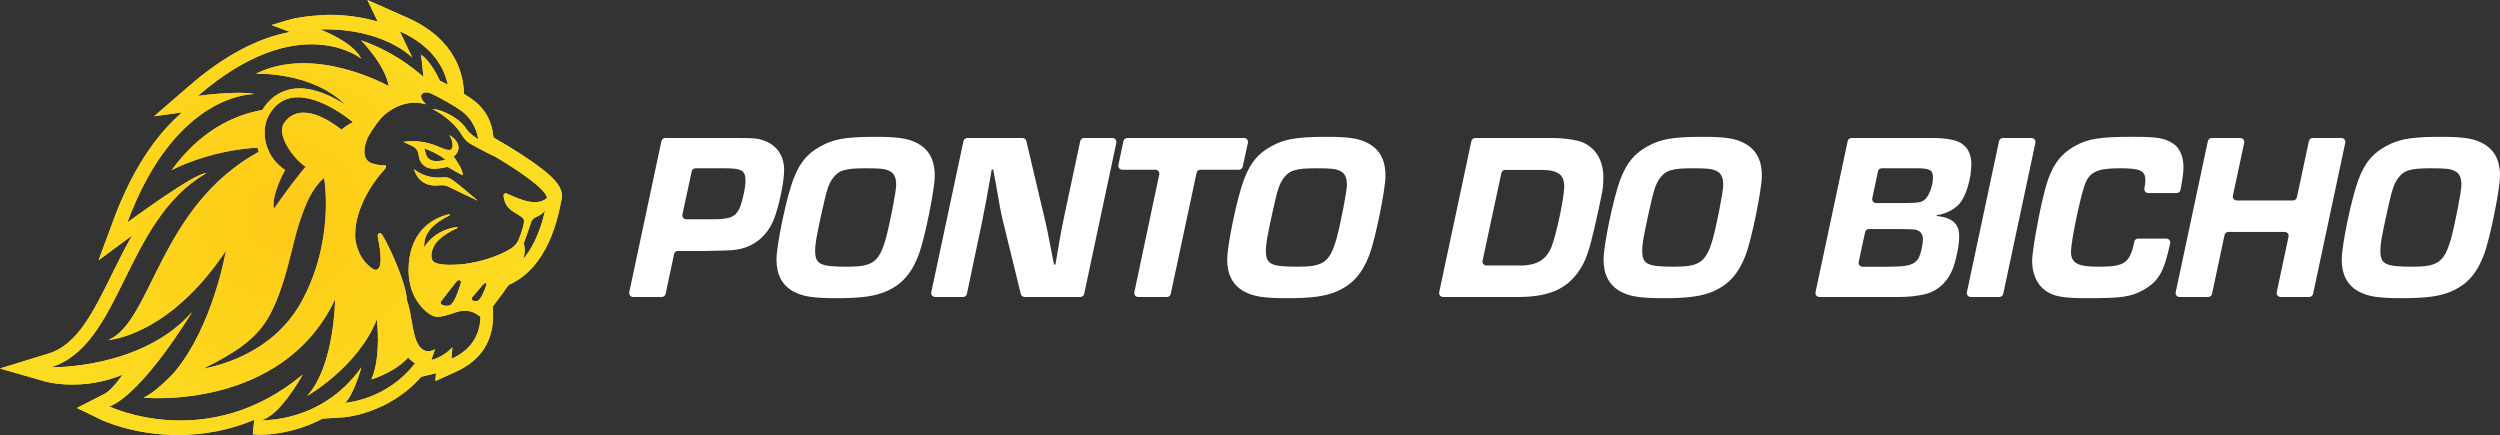 <?xml version="1.0" encoding="UTF-8"?><svg id="Camada_2" data-name="Camada 2" xmlns="http://www.w3.org/2000/svg" xmlns:xlink="http://www.w3.org/1999/xlink" viewBox="0 0 1682.76 292.8"><rect x="0" y="0" width="1682.76" height="292.8" fill="#333333" stroke="none"/><defs><style>.cls-1 {
        fill: #fff;
      }

      .cls-2 {
        fill: url(#radial-gradient);
      }

      .cls-3 {
        fill: url(#radial-gradient-3);
      }

      .cls-4 {
        fill: url(#Gradiente_sem_nome_12);
      }

      .cls-5 {
        fill: url(#radial-gradient-2);
      }</style><radialGradient id="radial-gradient" cx="189.14" cy="146.4" fx="189.14" fy="146.4" r="169.13" gradientUnits="userSpaceOnUse"><stop offset="0" stop-color="#f28a40"/><stop offset=".35" stop-color="#fbbd31"/><stop offset=".7" stop-color="#f9ea32"/></radialGradient><radialGradient id="radial-gradient-2" cx="291.45" cy="104.43" fx="291.45" fy="104.43" r="17.02" xlink:href="#radial-gradient"/><radialGradient id="radial-gradient-3" cx="300.11" cy="124.42" fx="300.11" fy="124.42" r="16.93" xlink:href="#radial-gradient"/><radialGradient id="Gradiente_sem_nome_12" data-name="Gradiente sem nome 12" cx="189.14" cy="146.4" fx="189.14" fy="146.4" r="169.13" gradientUnits="userSpaceOnUse"><stop offset="0" stop-color="#feca17"/><stop offset="1" stop-color="#fcdc20"/></radialGradient></defs><g id="Camada_1-2" data-name="Camada 1"><g><g><path class="cls-1" d="M445.22,94.99c.26-1.22,1.34-2.1,2.59-2.1h40.37c20.86,0,21.02,0,26.47,1.93,8.34,3.05,13.15,10.11,13.15,19.57,0,7.22-2.57,20.53-5.94,30.64-4.81,14.44-15.72,22.78-30.32,23.42-.96.16-4.17.16-16.84.48h-18.39c-1.25,0-2.33.87-2.59,2.1l-5.69,26.77c-.26,1.22-1.34,2.1-2.59,2.1h-19.29c-1.68,0-2.94-1.55-2.59-3.2l21.65-101.71ZM479.19,147.6c11.55,0,15.24-1.28,18.13-6.42,1.93-3.53,4.49-14.6,4.49-19.25,0-7.22-2.41-8.66-14.12-8.66h-19.52c-1.25,0-2.33.87-2.59,2.09l-6.24,29.03c-.35,1.65.9,3.21,2.59,3.21h17.26Z"/><path class="cls-1" d="M616.2,95.78c8.82,4.17,12.99,11.39,12.99,22.62,0,8.98-6.74,42.19-10.75,52.94-4.81,12.67-11.23,20.05-21.82,24.71-7.7,3.37-16.84,4.65-33.21,4.65s-22.94-1.12-29.36-4.49c-7.54-4.17-11.39-11.23-11.39-21.5,0-9.63,6.58-41.39,11.23-53.74,4.65-12.51,10.91-19.25,22.14-24.38,7.7-3.37,16.04-4.49,33.37-4.49,14.28,0,21.18.96,26.79,3.69ZM560.54,120.01c-2.89,4.01-4.01,7.38-7.7,24.22-3.21,14.6-4.17,20.37-4.17,24.22,0,9.47,3.21,11.07,21.66,11.07,17.01,0,21.34-3.05,25.83-18.61,2.57-9.14,7.06-31.92,7.06-36.42,0-5.13-1.45-8.02-4.65-9.46-2.89-1.44-6.1-1.76-15.88-1.76-13.8,0-18.13,1.28-22.14,6.74Z"/><path class="cls-1" d="M727.16,199.9h-37.49c-1.22,0-2.28-.83-2.57-2.02l-12.18-49.8c-1.44-6.09-2.09-9.79-4.81-25.51l-1.6-8.5h-.96c-2.57,14.76-4.65,26.15-6.26,34.01l-10.46,49.72c-.26,1.23-1.34,2.1-2.59,2.1h-18.8c-1.68,0-2.94-1.55-2.59-3.2l21.65-101.71c.26-1.22,1.34-2.1,2.59-2.1h37.15c1.23,0,2.3.84,2.58,2.04l11.23,47.53c2.89,12.03,2.89,12.19,7.38,35.61h.96l1.44-8.34c2.09-12.03,2.25-13.64,4.65-24.87l10.62-49.88c.26-1.22,1.34-2.1,2.59-2.1h19.13c1.68,0,2.94,1.55,2.59,3.2l-21.65,101.71c-.26,1.22-1.34,2.1-2.59,2.1Z"/><path class="cls-1" d="M785.41,199.9h-19.29c-1.68,0-2.94-1.55-2.59-3.2l16.78-79.27c.35-1.65-.91-3.2-2.59-3.2h-22.34c-1.68,0-2.94-1.55-2.59-3.19l3.38-16.04c.26-1.23,1.34-2.1,2.59-2.1h78.63c1.69,0,2.95,1.56,2.59,3.21l-3.5,16.04c-.27,1.22-1.34,2.08-2.59,2.08h-25.88c-1.25,0-2.33.87-2.59,2.1l-17.39,81.48c-.26,1.22-1.34,2.1-2.59,2.1Z"/><path class="cls-1" d="M919.58,95.78c8.82,4.17,12.99,11.39,12.99,22.62,0,8.98-6.74,42.19-10.75,52.94-4.81,12.67-11.23,20.05-21.82,24.71-7.7,3.37-16.84,4.65-33.21,4.65s-22.94-1.12-29.36-4.49c-7.54-4.17-11.39-11.23-11.39-21.5,0-9.63,6.58-41.39,11.23-53.74,4.65-12.51,10.91-19.25,22.14-24.38,7.7-3.37,16.04-4.49,33.37-4.49,14.28,0,21.18.96,26.79,3.69ZM863.92,120.01c-2.89,4.01-4.01,7.38-7.7,24.22-3.21,14.6-4.17,20.37-4.17,24.22,0,9.47,3.21,11.07,21.66,11.07,17.01,0,21.34-3.05,25.83-18.61,2.57-9.14,7.06-31.92,7.06-36.42,0-5.13-1.45-8.02-4.65-9.46-2.89-1.44-6.1-1.76-15.88-1.76-13.8,0-18.13,1.28-22.14,6.74Z"/><path class="cls-1" d="M990.37,94.99c.26-1.22,1.34-2.1,2.59-2.1h52.24c5.78,0,12.35.8,17.01,1.93,10.59,2.73,17.01,12.03,17.01,24.22,0,7.54,0,7.7-5.94,34.17-3.37,14.44-5.29,20.37-8.5,25.99-8.34,14.6-21.02,20.7-42.83,20.7h-50.63c-1.68,0-2.94-1.55-2.59-3.2l21.65-101.71ZM1023.22,178.72c11.55,0,18.13-4.17,21.5-13.64,3.37-9.3,8.18-32.73,8.18-39.63,0-7.86-4.33-11.07-15.24-11.07h-24.49c-1.25,0-2.33.87-2.59,2.09l-12.66,59.03c-.35,1.65.9,3.2,2.59,3.2h22.71Z"/><path class="cls-1" d="M1172.91,95.78c8.82,4.17,12.99,11.39,12.99,22.62,0,8.98-6.74,42.19-10.75,52.94-4.81,12.67-11.23,20.05-21.82,24.71-7.7,3.37-16.84,4.65-33.21,4.65s-22.94-1.12-29.36-4.49c-7.54-4.17-11.39-11.23-11.39-21.5,0-9.63,6.58-41.39,11.23-53.74,4.65-12.51,10.91-19.25,22.14-24.38,7.7-3.37,16.04-4.49,33.37-4.49,14.28,0,21.18.96,26.79,3.69ZM1117.24,120.01c-2.89,4.01-4.01,7.38-7.7,24.22-3.21,14.6-4.17,20.37-4.17,24.22,0,9.47,3.21,11.07,21.66,11.07,17.01,0,21.34-3.05,25.83-18.61,2.57-9.14,7.06-31.92,7.06-36.42,0-5.13-1.44-8.02-4.65-9.46-2.89-1.44-6.1-1.76-15.88-1.76-13.8,0-18.13,1.28-22.14,6.74Z"/><path class="cls-1" d="M1243.69,94.99c.26-1.22,1.34-2.1,2.59-2.1h53.36c6.09,0,10.75.32,14.6,1.28,8.18,1.76,12.67,7.38,12.67,16.2,0,9.95-3.69,22.14-8.18,26.95-3.53,3.85-8.82,6.58-15.08,7.54v.48c10.59,1.28,15.08,5.29,15.08,13.64,0,5.94-1.6,14.12-4.01,21.18-3.05,8.66-9.79,15.4-17.81,17.49-4.81,1.44-11.71,2.25-18.29,2.25h-54c-1.68,0-2.94-1.55-2.59-3.2l21.65-101.71ZM1271.09,179.53c10.43,0,14.92-.8,17.97-3.05,2.09-1.76,3.05-3.53,4.17-7.86.64-2.73,1.12-5.94,1.12-7.38,0-3.37-1.44-5.45-4.17-6.42-1.6-.48-2.41-.48-11.07-.64h-21.12c-1.25,0-2.33.87-2.59,2.09l-4.31,20.05c-.35,1.65.9,3.21,2.59,3.21h17.41ZM1281.04,136.69c11.23-.16,12.35-.32,15.08-2.89,2.57-2.57,4.97-9.14,4.97-14.44,0-4.81-2.25-6.09-10.59-6.09h-23.84c-1.25,0-2.33.87-2.59,2.1l-3.85,18.12c-.35,1.65.91,3.2,2.59,3.2h18.23Z"/><path class="cls-1" d="M1345.8,199.9h-19.29c-1.68,0-2.94-1.55-2.59-3.2l21.65-101.71c.26-1.22,1.34-2.1,2.59-2.1h19.29c1.68,0,2.94,1.55,2.59,3.2l-21.65,101.71c-.26,1.22-1.34,2.1-2.59,2.1Z"/><path class="cls-1" d="M1458.17,160.6c1.75,0,3.09,1.69,2.55,3.35,0,0,0,0,0,.01-4.17,19.25-7.86,25.51-18.13,31.28-8.5,4.65-14.44,5.45-37.54,5.45-16.84,0-22.94-1.12-28.56-5.29-5.45-4.01-8.66-11.23-8.66-19.89,0-5.45,3.85-28.23,7.38-42.67,4.49-19.57,10.11-28.24,21.82-34.81,8.66-4.65,16.52-5.94,38.18-5.94,17.17,0,21.98.8,27.91,4.81,4.17,2.89,6.58,8.66,6.58,15.4,0,3.71-.41,7.14-1.99,15.48-.24,1.25-1.33,2.17-2.61,2.17h-19.1c-1.66,0-2.91-1.52-2.6-3.16.53-2.77.63-4.05.63-5.51,0-6.42-3.53-8.02-17.32-8.02-15.24,0-20.53,2.57-23.58,11.55-3.21,9.14-9.14,38.02-9.14,44.44,0,7.86,4.33,10.27,18.45,10.27,17.47,0,21.18-2.2,24.14-16.81.25-1.23,1.34-2.12,2.59-2.12h19.01Z"/><path class="cls-1" d="M1554.36,199.9h-19.29c-1.68,0-2.94-1.55-2.59-3.2l7.95-37.4c.35-1.65-.91-3.2-2.59-3.2h-37.9c-1.25,0-2.33.87-2.59,2.1l-8.41,39.6c-.26,1.22-1.34,2.1-2.59,2.1h-19.29c-1.68,0-2.94-1.55-2.59-3.2l21.65-101.71c.26-1.22,1.34-2.1,2.59-2.1h19.29c1.69,0,2.94,1.55,2.59,3.2l-7.62,35.63c-.35,1.65.9,3.2,2.59,3.2h37.9c1.25,0,2.33-.87,2.59-2.1l8.09-37.84c.26-1.22,1.34-2.1,2.59-2.1h19.29c1.68,0,2.94,1.55,2.59,3.2l-21.65,101.71c-.26,1.22-1.34,2.1-2.59,2.1Z"/><path class="cls-1" d="M1669.77,95.78c8.82,4.17,12.99,11.39,12.99,22.62,0,8.98-6.74,42.19-10.75,52.94-4.81,12.67-11.23,20.05-21.82,24.71-7.7,3.37-16.84,4.65-33.21,4.65s-22.94-1.12-29.36-4.49c-7.54-4.17-11.39-11.23-11.39-21.5,0-9.63,6.58-41.39,11.23-53.74,4.65-12.51,10.91-19.25,22.14-24.38,7.7-3.37,16.04-4.49,33.37-4.49,14.28,0,21.18.96,26.79,3.69ZM1614.1,120.01c-2.89,4.01-4.01,7.38-7.7,24.22-3.21,14.6-4.17,20.37-4.17,24.22,0,9.47,3.21,11.07,21.66,11.07,17.01,0,21.34-3.05,25.83-18.61,2.57-9.14,7.06-31.92,7.06-36.42,0-5.13-1.44-8.02-4.65-9.46-2.89-1.44-6.1-1.76-15.88-1.76-13.8,0-18.13,1.28-22.14,6.74Z"/></g><g><g><path class="cls-2" d="M378.23,131.55c-.25-6.21-4.79-12.9-26.53-27.09-7.65-4.98-15.1-9.36-19.54-11.9-1.17-11.76-5.93-19.97-15.33-26.45-1.47-1.01-3-2.01-4.56-2.97-.17-12.02-4.92-36.49-37.93-51.14L247.31,0l6.98,14.58c-10.26-3.05-21.49-4.59-33.53-4.59-1.77,0-17.44.74-26.62,3.47l-11.4,3.39,12.58,4.68c-21.94,4.02-44.69,16.14-67.86,36.2l-23.76,20.55,18.89-2.63c-18.9,16.32-34.38,40.56-46.13,72.25l-10.12,27.29,22.54-16.64c-4.98,8.73-9.37,17.61-13.65,26.31-12.51,25.34-23.31,47.24-42.43,53.09L0,248.03l29.96,8.61c.78.24,7.98,2.21,18.78,2.21,11.66,0,23.14-2.28,33.77-6.67-6.58,9.31-10.49,12.11-12.08,12.9l-18.67,9.53,16.4,7.91c.88.42,21.71,10.27,51.6,10.27,17.86,0,35.11-3.41,51.41-10.23l-.7,6.49-.34,3.27,3.23.21s.75.06,2.11.06c5,0,22.54-.8,41.68-10.83l14.03-.87c.36-.02,30.23-2.1,52.34-27.29l7.49-1.81c.81-.18,1.63-.41,2.44-.66l-.37,5.31,13.63-6.15c18.43-8.33,26.81-22.96,24.93-43.5-.01-.08-.02-.18-.02-.25.9-1.37,2.56-3.58,4.16-5.7,2.09-2.77,4.4-5.86,6.63-9.1,12.65-5.5,28.48-19.69,35.19-55.76.1-.54.17-.94.18-1.01l.53-1.71-.06-1.69ZM232.29,271.14c5.87-5.5,10.96-23.89,10.96-23.89-26.94,38.01-67.58,35.55-67.58,35.55,12.7-2.45,28.09-30.67,28.09-30.67-63.96,53.34-130.08,21.48-130.08,21.48,22.73-9.2,54.59-61.91,55.58-63.57-33.79,38.59-95.08,37.2-95.08,37.2,47.96-14.72,49.29-98.71,104.57-130.58-6.52-1.23-53.05,33.1-53.05,33.1,32.74-88.29,85.76-86.44,85.76-86.44-11.83-2.46-38.23,1.23-38.23,1.23,68-58.86,109.88-25.14,109.88-25.14-5.91-11.65-27.81-19.62-27.81-19.62,42.49-1.19,61.66,18.4,62.24,18.99l-8.5-17.76c22.67,10.07,30.12,25.19,32.39,35.99-1.48-.77-2.87-1.48-4.12-2.1-.39-.19-.78-.37-1.18-.54-2.68-5.67-7.1-13.48-12.7-17.61l1.63,15.12s-16.78-16.15-42.03-24.73c0,0,16.16,16.15,18.67,30.86,0,0-49.79-28.2-89.46-8.37,0,0,37.51-1.66,60.32,20.9-7.98-5.13-19.63-11.05-30.9-11.05-10.49,0-19.33,5.14-25.1,14.53-20.33,3.68-42.27,14.75-61.02,40.48.75-.4,24.65-13.17,57.72-15.12h.01c.24.95.53,1.88.87,2.82-67.12,36.79-71.77,114.18-101.14,126.65,0,0,40.69-2.46,79.05-60.08,0,0-8.55,50.67-34.61,81.75-.08.1-.17.22-.27.31-7.9,8.31-15.11,14.4-20.57,16.84,0,0,93.2,9.19,128.98-66.22,0,0-.37,44.96-18.81,65,0,0,34.03-19.21,46.88-51.51,0,0,3.21,24.73-3.65,40.46,3.16-.82,10.31-3.99,15.12-6.95,3.96-2.44,7.14-5.17,9.62-7.74,1.37,1.59,2.92,2.83,4.66,3.73-19.05,24.96-47.09,26.69-47.09,26.69ZM203.14,202.72c-20.53,37.69-61.38,44.37-66.59,45.54,21.57-10.68,35.32-19.75,43.69-33.94,8.12-13.76,12.75-31.85,16.29-46.2h.01s.01-.02.01-.04h0c1.44-5.84,2.7-11.01,3.96-15.06,5.15-16.63,9.84-26.36,17.25-33.04.18.18.33.35.51.52h0c.18,1.09.46,3.15.69,6.02,0,.01.01.01,0,.02,1.1,13.58,1.07,45.16-15.81,76.18ZM180.03,99.15s0,0,.01,0h-.2c-2.74-7.69-2.02-15.7.87-21.11,1.04-1.94,2.18-3.63,3.4-5.07h.01c15.22-17.94,43.08,1.21,51.42,7.62h.01c.96.75,1.66,1.31,2.05,1.64-2.45,1.18-5.05,2.91-7.76,5.03,0,0,0,0,0,0-6.28-5.03-27.48-20.09-38.49-4.63-2.18,3.06-1.8,7.31-.06,11.66.36.91.78,1.82,1.25,2.73.16.3.33.61.49.91.08.15.16.3.24.44.26.45.53.9.81,1.35,3.36,5.41,8.08,10.3,11.63,12.45-.75.92-1.5,1.83-2.22,2.74-.01.01-.02.02-.05.04-9.55,11.87-17.1,22.79-18.72,25.16h0c-.21.31-.31.47-.31.47-2.03-9.39,7.48-26.16,7.48-26.16-1.51-1-2.87-2.09-4.1-3.23-3.82-3.56-6.39-7.69-7.91-11.94.06-.02.12-.05.18-.08h-.02ZM303.95,241.51h-.01s0,.01-.01.01l.55-7.78s0,.01-.01.04c-.01.01-.04.02-.05.05-.13.14-.47.49-.98,1-.13.12-.27.27-.42.39-.29.29-.62.58-.98.89-.17.14-.36.3-.54.46-.01.01-.02.02-.02.02-.33.25-.66.52-1.02.78-.18.16-.36.28-.55.42-.19.13-.39.27-.59.41-.42.3-.87.59-1.34.88-.25.16-.51.3-.77.46-.76.45-1.57.84-2.42,1.24-.84.39-1.75.75-2.69,1.05-.58.19-1.17.35-1.78.51l2.51-7.34c-.06.04-.34.22-.76.43-.12.06-.25.11-.4.19-.16.06-.31.12-.48.19-.19.07-.4.14-.63.22-.34.1-.7.19-1.09.25-.55.1-1.16.13-1.78.08-.18-.02-.36-.05-.55-.07h-.02c-.25-.05-.49-.11-.75-.18-.13-.04-.27-.08-.4-.13-.27-.1-.53-.2-.8-.35-.16-.1-.31-.17-.47-.27-.93-.58-1.85-1.45-2.71-2.7-.08-.13-.17-.23-.24-.36-.35-.53-.68-1.13-1-1.81-.18-.39-.35-.76-.52-1.18-.05-.13-.1-.24-.15-.36-.13-.36-.27-.72-.4-1.11-.16-.47-.3-.94-.45-1.45-.22-.78-.42-1.56-.6-2.34-.28-1.13-.52-2.29-.74-3.45-.1-.49-.19-.99-.28-1.48-.77-4.15-1.37-8.38-2.38-12.46-.13-.51-.25-1-.39-1.5-.11-.42-.23-.83-.36-1.27-.04-.12-.07-.25-.12-.39-.13-.43-.28-.87-.42-1.28v-.04c-.69-11.48-10.42-33.15-15.46-42.08-.52-.93-.99-1.71-1.4-2.34-.74-1.13-3.56-1.72-2.68,2.5,4.56,22.06-.68,21.96-2.87,21.1-.01-.01-.02-.01-.04-.02,0,0,0,0-.01,0-.22-.13-.42-.27-.63-.42-.22-.14-.42-.3-.63-.45-.36-.25-.71-.52-1.05-.8-.13-.11-.27-.23-.4-.33-.02-.01-.04-.02-.06-.05-.23-.19-.45-.37-.66-.58-1.58-1.41-2.93-2.97-4.06-4.67-.18-.28-.37-.55-.54-.84-.16-.24-.3-.49-.45-.75-.36-.63-.7-1.27-1-1.92-.06-.12-.11-.23-.17-.35-.07-.17-.14-.34-.22-.52-.13-.28-.25-.57-.35-.86-.28-.65-.52-1.31-.74-2-.05-.16-.1-.31-.14-.47-.16-.49-.3-1-.43-1.51-.13-.47-.25-.94-.36-1.42-.12-.51-.23-1.04-.34-1.57,0,0,0-.02,0-.03,0-.03-.01-.06-.02-.08h0s-.01-.06-.01-.07c-1.77-18.61,10.66-37.87,19.15-47.07,1.1-1.19,1.72-2.23,1.45-2.83-.16-.36-.64-.56-1.53-.53-1.99.05-4.23-.29-6.83-.94-2.57-.63-4.17-1.92-5.1-3.54-2.37-4.15-.36-10.52,1.06-13.96.01-.01.01-.02.01-.02.31-.57.63-1.13.95-1.69.07-.12.15-.25.22-.37.33-.57.66-1.12,1.01-1.68.37-.6.76-1.21,1.15-1.81t.01-.01c.4-.6.8-1.19,1.21-1.78.41-.59.82-1.17,1.25-1.75.42-.57.84-1.13,1.29-1.7.06-.1.13-.18.21-.27.37-.47.75-.94,1.13-1.4.45-.54.9-1.09,1.37-1.62,0-.01.01-.01.01-.01,3.9-3.76,14.98-12.59,29.49-8.48,0,0,0,0,0,0,0,0,0,0,0,0,0,0-1.55-1.42-2.53-3.07-.59-.99-.97-2.06-.7-2.96.4-1.29,2.57-2.97,6.55-1.29h.01c.12.06.24.12.37.18,1.05.51,2.22,1.09,3.47,1.74.63.31,1.27.64,1.93,1,.81.41,1.63.86,2.47,1.33,1.27.68,2.57,1.41,3.88,2.18,1.09.63,2.2,1.29,3.29,1.98.74.46,1.47.93,2.21,1.4.74.48,1.47.96,2.19,1.46.4.28.8.55,1.18.86.16.12.31.24.46.36.23.17.45.35.66.55.22.18.43.36.64.55.37.33.74.68,1.09,1.03.35.35.7.71,1.02,1.09.34.37.65.76.96,1.15.69.84,1.31,1.74,1.88,2.67,2.12,3.39,3.56,7.25,4.22,11.4,0,0,0,0,0,0-2.88-1.8-5.68-3.92-7.54-6.2-.33-.58-1.1-1.65-1.52-2.23-.18-.25-.39-.52-.6-.77-2.24-2.75-6.02-5.55-10.09-7.67-1.57-.82-3.18-1.54-4.78-2.11-2.26-.82-4.45-1.35-6.4-1.48,0,0,.01,0,.01,0,0,0,0,0-.01,0,0,0,2.64,1.27,6.17,3.67,1.57,1.06,3.33,2.38,5.09,3.88,1.84,1.6,3.69,3.41,5.37,5.46h.01c1.04,1.25,1.99,2.58,2.85,3.98.58.94,1.18,1.87,1.86,2.73.98,1.25,2.09,2.39,3.47,3.24,3.3,2.06,12.24,6.75,17.49,9.14,13.08,7.83,33.53,21,34.88,27.62-1.05,1.25-6.26,6.05-20.3.13-1.72-.72-5-2.03-7.09-3.01-.84-.4-1.99.43-1.91,1.4.99,11.11,10.21,11.48,13.48,15.8,1.16,2.03-1.5,9.42-3.16,13.62-1,2.52-2.86,4.79-5.25,6.26-.02.02-.06.05-.08.06-2.93,1.8-5.99,3.32-9.12,4.57-8.43,3.38-17.32,5.52-25.96,6.17-.04.01-.07.01-.11.01-1.42.11-2.83.17-4.23.18-1.77.04-3.63.01-5.45-.12,0,0,0,0,0,0,0,0,0,0,0,0-2.29-.18-4.53-.59-6.48-1.45-.74-.4-1.29-1.02-1.65-1.79-1.58-3.38.26-9.73,4.66-13.68,1.44-1.29,3.14-2.64,5.2-3.97,1.92-1.25,4.15-2.47,6.8-3.59.55-.23.39-.88-.18-.81-1.83.24-4.06.71-6.45,1.54h0s0,0,0,0c-4.35,1.51-9.21,4.2-13,8.77-.86,1.04-1.66,2.16-2.38,3.4-.33-3.69.7-7.72,3.23-11.2.42-.58.88-1.16,1.39-1.7,2.56-2.76,6.17-5.55,11.24-8.06.3-.16.6-.3.92-.45.55-.27.41-1.04-.16-.9-.23.05-.46.11-.7.17,0,0,0,0,0,0h0c-2.22.54-5.08,1.49-8.12,3.07h-.01c-1.31.69-2.65,1.5-3.98,2.45-5.26,3.75-10.36,9.72-12.83,19.19-.66,2.5-1.13,5.23-1.37,8.24-1,11.72,2.09,20.18,5.97,25.92.71,1.05,1.44,2.02,2.18,2.89,2.04,2.39,4.12,4.1,5.83,5.22.83.54,1.57.96,2.18,1.23.23.1.47.17.72.24.47.14.95.25,1.47.3,3.03.29,6.89-.84,10.2-1.92,2.18-.72,4.15-1.41,5.47-1.69,8.9-1.81,12.48,3.01,14.25,3.56-.3,8.35-2.97,20.92-19.51,28.41ZM321.09,202.64c-1.41.17-2.4-.11-3.08-.48-.71-.39-.78-1.37-.17-2.1,1.69-2.01,5.21-6.19,7.02-8.2.48-.53.88-.89,1.22-1.13.78-.55,1.69.01,1.4.89-.88,2.62-3.8,10.7-6.39,11.02ZM302.2,205.73c-2.62.47-4.28-.27-5.19-.95-.58-.43-.63-1.3-.11-1.98,1.99-2.6,7.18-9.39,9.77-12.59.31-.39.6-.71.88-.99h0s.05-.06.07-.08c1.22-1.23,3.05-.41,2.6,1.17-.82,2.92-2.6,8.67-4.76,12.26h0c-1.02,1.72-2.14,2.95-3.27,3.16ZM351.97,174.49c1.94-4.49,1.05-8.67.57-10.68.7-1.95,3.87-10.75,4.85-13.9,1.1-3.59,3.17-3.3,6.48-5.45,1.3-.84,2.28-1.76,3-2.7-1.95,8.8-6.25,22.93-14.89,32.74Z"/><path class="cls-5" d="M277.75,98.35c1.7.9,3.08,2.32,3.63,4.2.52,1.74.54,3.59,1.25,5.26,1.54,3.64,4.92,5.69,9.16,5.81.46.01.96,0,1.51-.04,3.14-.2,7.14-1.07,7.87-1.31,0,0,.47.28,1.22.71,2.65,1.51,8.68,4.97,8.86,4.97,1-3.41-5.6-12.06-5.6-12.06-.12-.13-.17-.33-.13-.52.02-.11.08-.28.24-.4,1.92-1.51,2.95-3.69,2.92-6.16-.72-4.76-5.14-7.22-6.24-7.77,0,0,0,0,0,0h0c-.11-.06-.19-.1-.23-.11,0,0,0,0,0,0,0,0,0,0,0,0,.04.04.12.13.23.27.72.92,2.85,3.97,2.07,8-.2,1.09-.83,1.69-2.05,1.75-1.39.07-3.52-.55-6.62-1.95-.31-.14-.63-.28-.94-.41-12.65-5.38-23.38-3.06-23.38-3.06,0,0,4.22,1.89,5.79,2.62.14.07.29.14.42.22ZM294.35,103.85c1.91,1.04,3.83,2.24,5.43,3.56,0,0-2.82,1.09-5.92,1.06-2.26-.01-4.64-.62-6.2-2.63-1.01-1.31-2.03-5.97-2.03-5.97,0,0,4.32,1.56,8.72,3.98Z"/><path class="cls-3" d="M302.28,119.84c-1.31-.51-2.81-.65-4.33-.48-1.88.21-3.64.21-5.28.07-8.6-.71-13.71-5.34-14.03-5.63.18.62.39,1.17.6,1.72.36.9.76,1.71,1.2,2.45,3.05,5.18,7.73,6.7,11.63,6.91h.01c.66.04,1.29.04,1.89,0h.01c.55-.02,1.07-.06,1.56-.12,2.36-.28,4.63.1,6.6,1.04.07.02.13.06.21.1,2.76,1.4,6.3,3.1,9.58,4.65,4.97,2.36,9.37,4.37,9.64,4.49,0,0,0,0-.01,0,0,0,0,0,0,0-3.41-2.82-6.65-5.6-9.53-8.03-3.57-2.99-6.58-5.41-8.66-6.64-.35-.2-.71-.37-1.1-.52Z"/></g><g><path class="cls-4" d="M378.23,131.55c-.25-6.21-4.79-12.9-26.53-27.09-7.65-4.98-15.1-9.36-19.54-11.9-1.17-11.76-5.93-19.97-15.33-26.45-1.47-1.01-3-2.01-4.56-2.97-.17-12.02-4.92-36.49-37.93-51.14L247.31,0l6.98,14.58c-10.26-3.05-21.49-4.59-33.53-4.59-1.77,0-17.44.74-26.62,3.47l-11.4,3.39,12.58,4.68c-21.94,4.02-44.69,16.14-67.86,36.2l-23.76,20.55,18.89-2.63c-18.9,16.32-34.38,40.56-46.13,72.25l-10.12,27.29,22.54-16.64c-4.98,8.73-9.37,17.61-13.65,26.31-12.51,25.34-23.31,47.24-42.43,53.09L0,248.03l29.96,8.61c.78.24,7.98,2.21,18.78,2.21,11.66,0,23.14-2.28,33.77-6.67-6.58,9.31-10.49,12.11-12.08,12.9l-18.67,9.53,16.4,7.91c.88.42,21.71,10.27,51.6,10.27,17.86,0,35.11-3.41,51.41-10.23l-.7,6.49-.34,3.27,3.23.21s.75.06,2.11.06c5,0,22.54-.8,41.68-10.83l14.03-.87c.36-.02,30.23-2.1,52.34-27.29l7.49-1.81c.81-.18,1.63-.41,2.44-.66l-.37,5.31,13.63-6.15c18.43-8.33,26.81-22.96,24.93-43.5-.01-.08-.02-.18-.02-.25.9-1.37,2.56-3.58,4.16-5.7,2.09-2.77,4.4-5.86,6.63-9.1,12.65-5.5,28.48-19.69,35.19-55.76.1-.54.17-.94.18-1.01l.53-1.71-.06-1.69ZM232.29,271.14c5.87-5.5,10.96-23.89,10.96-23.89-26.94,38.01-67.58,35.55-67.58,35.55,12.7-2.45,28.09-30.67,28.09-30.67-63.96,53.34-130.08,21.48-130.08,21.48,22.73-9.2,54.59-61.91,55.58-63.57-33.79,38.59-95.08,37.2-95.08,37.2,47.96-14.72,49.29-98.71,104.57-130.58-6.52-1.23-53.05,33.1-53.05,33.1,32.74-88.29,85.76-86.44,85.76-86.44-11.83-2.46-38.23,1.23-38.23,1.23,68-58.86,109.88-25.14,109.88-25.14-5.91-11.65-27.81-19.62-27.81-19.62,42.49-1.19,61.66,18.4,62.24,18.99l-8.5-17.76c22.67,10.07,30.12,25.19,32.39,35.99-1.48-.77-2.87-1.48-4.12-2.1-.39-.19-.78-.37-1.18-.54-2.68-5.67-7.1-13.48-12.7-17.61l1.63,15.12s-16.78-16.15-42.03-24.73c0,0,16.16,16.15,18.67,30.86,0,0-49.79-28.2-89.46-8.37,0,0,37.51-1.66,60.32,20.9-7.98-5.13-19.63-11.05-30.9-11.05-10.49,0-19.33,5.14-25.1,14.53-20.33,3.68-42.27,14.75-61.02,40.48.75-.4,24.65-13.17,57.72-15.12h.01c.24.95.53,1.88.87,2.82-67.12,36.79-71.77,114.18-101.14,126.65,0,0,40.69-2.46,79.05-60.08,0,0-8.55,50.67-34.61,81.75-.08.1-.17.22-.27.31-7.9,8.31-15.11,14.4-20.57,16.84,0,0,93.2,9.19,128.98-66.22,0,0-.37,44.96-18.81,65,0,0,34.03-19.21,46.88-51.51,0,0,3.21,24.73-3.65,40.46,3.16-.82,10.31-3.99,15.12-6.95,3.96-2.44,7.14-5.17,9.62-7.74,1.37,1.59,2.92,2.83,4.66,3.73-19.05,24.96-47.09,26.69-47.09,26.69ZM203.14,202.72c-20.53,37.69-61.38,44.37-66.59,45.54,21.57-10.68,35.32-19.75,43.69-33.94,8.12-13.76,12.75-31.85,16.29-46.2h.01s.01-.02.01-.04h0c1.44-5.84,2.7-11.01,3.96-15.06,5.15-16.63,9.84-26.36,17.25-33.04.18.18.33.35.51.52h0c.18,1.09.46,3.15.69,6.02,0,.01.01.01,0,.02,1.1,13.58,1.07,45.16-15.81,76.18ZM180.03,99.15s0,0,.01,0h-.2c-2.74-7.69-2.02-15.7.87-21.11,1.04-1.94,2.18-3.63,3.4-5.07h.01c15.22-17.94,43.08,1.21,51.42,7.62h.01c.96.75,1.66,1.31,2.05,1.64-2.45,1.18-5.05,2.91-7.76,5.03,0,0,0,0,0,0-6.28-5.03-27.48-20.09-38.49-4.63-2.18,3.06-1.8,7.31-.06,11.66.36.91.78,1.82,1.25,2.73.16.3.33.61.49.91.08.15.16.3.24.44.26.45.53.9.81,1.35,3.36,5.41,8.08,10.3,11.63,12.45-.75.92-1.5,1.83-2.22,2.74-.01.01-.02.02-.05.04-9.55,11.87-17.1,22.79-18.72,25.16h0c-.21.31-.31.47-.31.47-2.03-9.39,7.48-26.16,7.48-26.16-1.51-1-2.87-2.09-4.1-3.23-3.82-3.56-6.39-7.69-7.91-11.94.06-.02.12-.05.18-.08h-.02ZM303.95,241.51h-.01s0,.01-.01.01l.55-7.78s0,.01-.01.04c-.01.01-.04.02-.05.05-.13.14-.47.49-.98,1-.13.12-.27.27-.42.39-.29.29-.62.58-.98.89-.17.14-.36.3-.54.46-.01.01-.02.02-.02.02-.33.25-.66.52-1.02.78-.18.16-.36.28-.55.42-.19.13-.39.27-.59.41-.42.3-.87.59-1.34.88-.25.16-.51.3-.77.46-.76.45-1.57.84-2.42,1.24-.84.39-1.75.75-2.69,1.05-.58.19-1.17.35-1.78.51l2.51-7.34c-.06.04-.34.22-.76.43-.12.06-.25.11-.4.19-.16.06-.31.12-.48.19-.19.07-.4.14-.63.22-.34.1-.7.19-1.09.25-.55.1-1.16.13-1.78.08-.18-.02-.36-.05-.55-.07h-.02c-.25-.05-.49-.11-.75-.18-.13-.04-.27-.08-.4-.13-.27-.1-.53-.2-.8-.35-.16-.1-.31-.17-.47-.27-.93-.58-1.85-1.45-2.71-2.7-.08-.13-.17-.23-.24-.36-.35-.53-.68-1.13-1-1.81-.18-.39-.35-.76-.52-1.18-.05-.13-.1-.24-.15-.36-.13-.36-.27-.72-.4-1.11-.16-.47-.3-.94-.45-1.45-.22-.78-.42-1.56-.6-2.34-.28-1.13-.52-2.29-.74-3.45-.1-.49-.19-.99-.28-1.48-.77-4.15-1.37-8.38-2.38-12.46-.13-.51-.25-1-.39-1.5-.11-.42-.23-.83-.36-1.27-.04-.12-.07-.25-.12-.39-.13-.43-.28-.87-.42-1.28v-.04c-.69-11.48-10.42-33.15-15.46-42.08-.52-.93-.99-1.71-1.4-2.34-.74-1.13-3.56-1.72-2.68,2.5,4.56,22.06-.68,21.96-2.87,21.1-.01-.01-.02-.01-.04-.02,0,0,0,0-.01,0-.22-.13-.42-.27-.63-.42-.22-.14-.42-.3-.63-.45-.36-.25-.71-.52-1.05-.8-.13-.11-.27-.23-.4-.33-.02-.01-.04-.02-.06-.05-.23-.19-.45-.37-.66-.58-1.58-1.41-2.93-2.97-4.06-4.67-.18-.28-.37-.55-.54-.84-.16-.24-.3-.49-.45-.75-.36-.63-.7-1.27-1-1.92-.06-.12-.11-.23-.17-.35-.07-.17-.14-.34-.22-.52-.13-.28-.25-.57-.35-.86-.28-.65-.52-1.31-.74-2-.05-.16-.1-.31-.14-.47-.16-.49-.3-1-.43-1.51-.13-.47-.25-.94-.36-1.42-.12-.51-.23-1.04-.34-1.57,0,0,0-.02,0-.03,0-.03-.01-.06-.02-.08h0s-.01-.06-.01-.07c-1.77-18.61,10.66-37.87,19.15-47.07,1.1-1.19,1.72-2.23,1.45-2.83-.16-.36-.64-.56-1.53-.53-1.99.05-4.23-.29-6.83-.94-2.57-.63-4.17-1.92-5.1-3.54-2.37-4.15-.36-10.52,1.06-13.96.01-.01.01-.02.01-.02.31-.57.63-1.13.95-1.69.07-.12.15-.25.22-.37.33-.57.66-1.12,1.01-1.68.37-.6.76-1.21,1.15-1.81t.01-.01c.4-.6.8-1.19,1.21-1.78.41-.59.82-1.17,1.25-1.75.42-.57.84-1.13,1.29-1.7.06-.1.13-.18.21-.27.37-.47.75-.94,1.13-1.4.45-.54.9-1.09,1.37-1.62,0-.01.01-.01.01-.01,3.9-3.76,14.98-12.59,29.49-8.48,0,0,0,0,0,0,0,0,0,0,0,0,0,0-1.55-1.42-2.53-3.07-.59-.99-.97-2.06-.7-2.96.4-1.29,2.57-2.97,6.55-1.29h.01c.12.06.24.12.37.18,1.05.51,2.22,1.09,3.47,1.74.63.31,1.27.64,1.93,1,.81.41,1.63.86,2.47,1.33,1.27.68,2.57,1.41,3.88,2.18,1.09.63,2.2,1.29,3.29,1.98.74.46,1.47.93,2.21,1.4.74.48,1.47.96,2.19,1.46.4.28.8.55,1.18.86.16.12.31.24.46.36.23.17.45.35.66.55.22.18.43.36.64.55.37.33.74.68,1.09,1.03.35.35.7.71,1.02,1.09.34.37.65.76.96,1.15.69.84,1.31,1.74,1.88,2.67,2.12,3.39,3.56,7.25,4.22,11.4,0,0,0,0,0,0-2.88-1.8-5.68-3.92-7.54-6.2-.33-.58-1.1-1.65-1.52-2.23-.18-.25-.39-.52-.6-.77-2.24-2.75-6.02-5.55-10.09-7.67-1.57-.82-3.18-1.54-4.78-2.11-2.26-.82-4.45-1.35-6.4-1.48,0,0,.01,0,.01,0,0,0,0,0-.01,0,0,0,2.64,1.27,6.17,3.67,1.57,1.06,3.33,2.38,5.09,3.88,1.84,1.6,3.69,3.41,5.37,5.46h.01c1.04,1.25,1.99,2.58,2.85,3.98.58.94,1.18,1.87,1.86,2.73.98,1.25,2.09,2.39,3.47,3.24,3.3,2.06,12.24,6.75,17.49,9.14,13.08,7.83,33.53,21,34.88,27.62-1.05,1.25-6.26,6.05-20.3.13-1.72-.72-5-2.03-7.09-3.01-.84-.4-1.99.43-1.91,1.4.99,11.11,10.21,11.48,13.48,15.8,1.16,2.03-1.5,9.42-3.16,13.62-1,2.52-2.86,4.79-5.25,6.26-.02.02-.06.05-.08.06-2.93,1.8-5.99,3.32-9.12,4.57-8.43,3.38-17.32,5.52-25.96,6.17-.04.01-.07.01-.11.01-1.42.11-2.83.17-4.23.18-1.77.04-3.63.01-5.45-.12,0,0,0,0,0,0,0,0,0,0,0,0-2.29-.18-4.53-.59-6.48-1.45-.74-.4-1.29-1.02-1.65-1.79-1.58-3.38.26-9.73,4.66-13.68,1.44-1.29,3.14-2.64,5.2-3.97,1.92-1.25,4.15-2.47,6.8-3.59.55-.23.39-.88-.18-.81-1.83.24-4.06.71-6.45,1.54h0s0,0,0,0c-4.35,1.51-9.21,4.2-13,8.77-.86,1.04-1.66,2.16-2.38,3.4-.33-3.69.7-7.72,3.23-11.2.42-.58.88-1.16,1.39-1.7,2.56-2.76,6.17-5.55,11.24-8.06.3-.16.6-.3.92-.45.55-.27.41-1.04-.16-.9-.23.05-.46.11-.7.17,0,0,0,0,0,0h0c-2.22.54-5.08,1.49-8.12,3.07h-.01c-1.31.69-2.65,1.5-3.98,2.45-5.26,3.75-10.36,9.72-12.83,19.19-.66,2.5-1.13,5.23-1.37,8.24-1,11.72,2.09,20.18,5.97,25.92.71,1.05,1.44,2.02,2.18,2.89,2.04,2.39,4.12,4.1,5.83,5.22.83.54,1.57.96,2.18,1.23.23.1.47.17.72.24.47.14.95.25,1.47.3,3.03.29,6.89-.84,10.2-1.92,2.18-.72,4.15-1.41,5.47-1.69,8.9-1.81,12.48,3.01,14.25,3.56-.3,8.35-2.97,20.92-19.51,28.41ZM321.09,202.64c-1.41.17-2.4-.11-3.08-.48-.71-.39-.78-1.37-.17-2.1,1.69-2.01,5.21-6.19,7.02-8.2.48-.53.88-.89,1.22-1.13.78-.55,1.69.01,1.4.89-.88,2.62-3.8,10.7-6.39,11.02ZM302.2,205.73c-2.62.47-4.28-.27-5.19-.95-.58-.43-.63-1.3-.11-1.98,1.99-2.6,7.18-9.39,9.77-12.59.31-.39.6-.71.88-.99h0s.05-.06.07-.08c1.22-1.23,3.05-.41,2.6,1.17-.82,2.92-2.6,8.67-4.76,12.26h0c-1.02,1.72-2.14,2.95-3.27,3.16ZM351.97,174.49c1.94-4.49,1.05-8.67.57-10.68.7-1.95,3.87-10.75,4.85-13.9,1.1-3.59,3.17-3.3,6.48-5.45,1.3-.84,2.28-1.76,3-2.7-1.95,8.8-6.25,22.93-14.89,32.74Z"/><path class="cls-4" d="M277.75,98.35c1.7.9,3.08,2.32,3.63,4.2.52,1.74.54,3.59,1.25,5.26,1.54,3.64,4.92,5.69,9.16,5.81.46.01.96,0,1.51-.04,3.14-.2,7.14-1.07,7.87-1.31,0,0,.47.28,1.22.71,2.65,1.51,8.68,4.97,8.86,4.97,1-3.41-5.6-12.06-5.6-12.06-.12-.13-.17-.33-.13-.52.02-.11.08-.28.24-.4,1.92-1.51,2.95-3.69,2.92-6.16-.72-4.76-5.14-7.22-6.24-7.77,0,0,0,0,0,0h0c-.11-.06-.19-.1-.23-.11,0,0,0,0,0,0,0,0,0,0,0,0,.04.04.12.13.23.27.72.92,2.85,3.97,2.07,8-.2,1.09-.83,1.69-2.05,1.75-1.39.07-3.52-.55-6.62-1.95-.31-.14-.63-.28-.94-.41-12.65-5.38-23.38-3.06-23.38-3.06,0,0,4.22,1.89,5.79,2.62.14.07.29.14.42.22ZM294.35,103.85c1.91,1.04,3.83,2.24,5.43,3.56,0,0-2.82,1.09-5.92,1.06-2.26-.01-4.64-.62-6.2-2.63-1.01-1.31-2.03-5.97-2.03-5.97,0,0,4.32,1.56,8.72,3.98Z"/><path class="cls-4" d="M302.28,119.84c-1.31-.51-2.81-.65-4.33-.48-1.88.21-3.64.21-5.28.07-8.6-.71-13.71-5.34-14.03-5.63.18.62.39,1.17.6,1.72.36.9.76,1.71,1.2,2.45,3.05,5.18,7.73,6.7,11.63,6.91h.01c.66.04,1.29.04,1.89,0h.01c.55-.02,1.07-.06,1.56-.12,2.36-.28,4.63.1,6.6,1.04.07.02.13.06.21.1,2.76,1.4,6.3,3.1,9.58,4.65,4.97,2.36,9.37,4.37,9.64,4.49,0,0,0,0-.01,0,0,0,0,0,0,0-3.41-2.82-6.65-5.6-9.53-8.03-3.57-2.99-6.58-5.41-8.66-6.64-.35-.2-.71-.37-1.1-.52Z"/></g></g></g></g></svg>